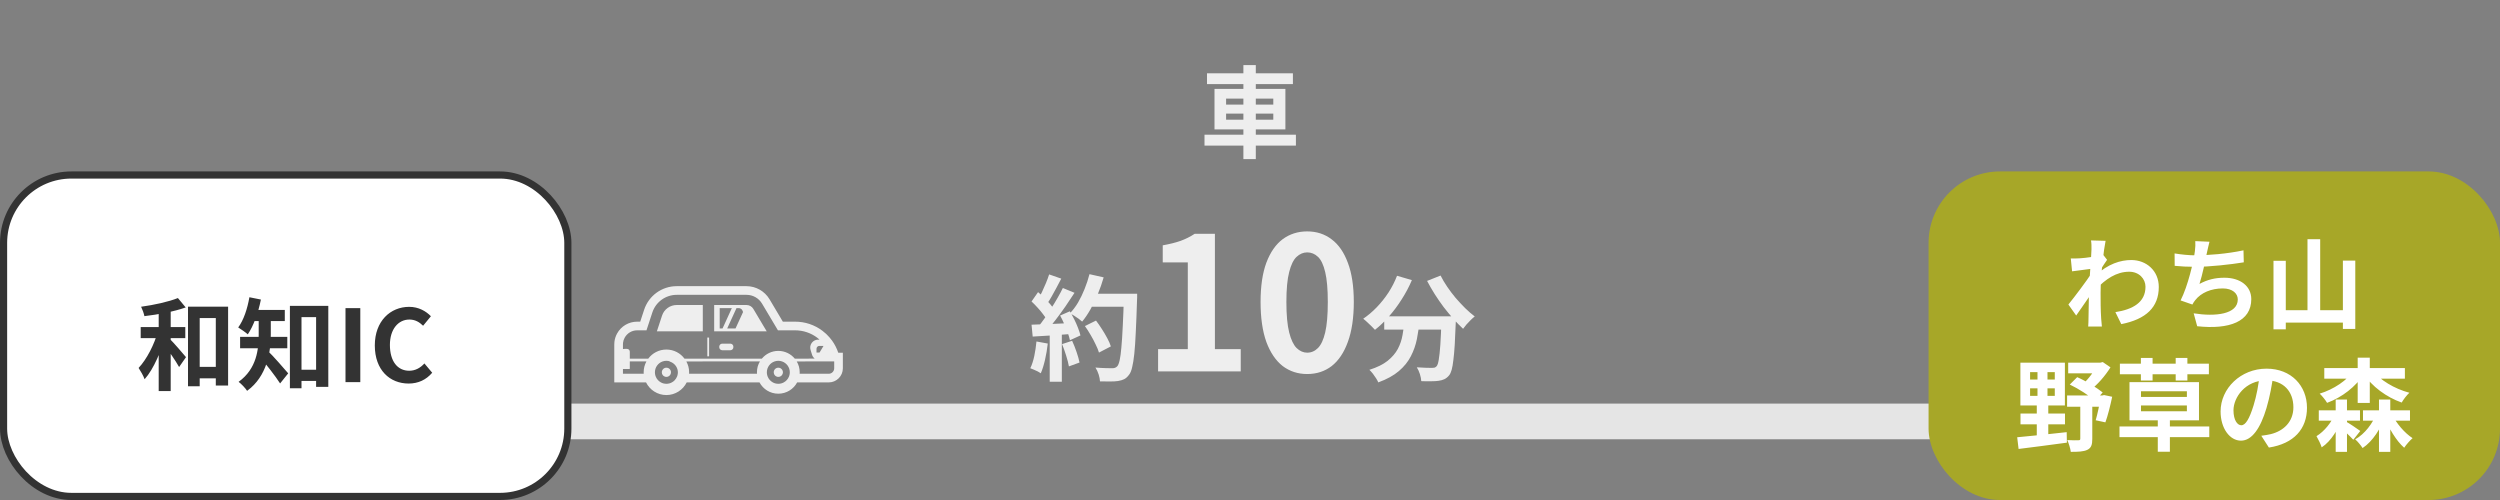 <svg width="350" height="70" viewBox="0 0 350 70" fill="none" xmlns="http://www.w3.org/2000/svg">
<rect x="0" y="0" width="350" height="70" fill="#808080" stroke="none"/>
<path d="M20 59L330 59" stroke="#E5E5E5" stroke-width="5" stroke-linecap="round"/>
<rect x="0.5" y="24.5" width="79" height="45" rx="9.5" fill="white"/>
<rect x="0.5" y="24.5" width="79" height="45" rx="9.5" stroke="#333333"/>
<path d="M26.922 51.358H31.108V52.968H26.922V51.358ZM26.32 42.93H31.934V53.976H30.212V44.526H27.958V54.074H26.32V42.93ZM22.218 43H23.898V54.746H22.218V43ZM19.698 45.786H25.942V47.34H19.698V45.786ZM22.106 46.374L23.226 46.752C22.624 49.02 21.532 51.666 20.244 53.094C20.076 52.604 19.684 51.946 19.404 51.512C20.566 50.28 21.63 48.166 22.106 46.374ZM24.906 41.726L25.998 43.042C24.346 43.63 22.12 44.036 20.216 44.26C20.146 43.882 19.936 43.308 19.754 42.944C21.588 42.692 23.632 42.244 24.906 41.726ZM23.744 47.424C24.178 47.83 25.704 49.58 26.04 50L25.074 51.386C24.612 50.532 23.492 48.936 22.946 48.222L23.744 47.424ZM41.342 51.764H45.178V53.332H41.342V51.764ZM40.586 42.818H45.962V54.158H44.254V44.4H42.21V54.354H40.586V42.818ZM36.218 44.134H37.912V46.836C37.912 49.216 37.408 52.674 34.594 54.718C34.384 54.368 33.74 53.696 33.404 53.458C35.966 51.61 36.218 48.866 36.218 46.808V44.134ZM35.07 43.392H39.872V44.946H35.07V43.392ZM33.614 47.158H40.222V48.754H33.614V47.158ZM37.492 49.132C38.066 49.636 39.914 51.75 40.348 52.268L39.214 53.682C38.556 52.646 37.184 50.91 36.47 50.084L37.492 49.132ZM34.916 41.614L36.526 41.936C36.162 43.784 35.49 45.632 34.692 46.808C34.398 46.542 33.712 46.066 33.348 45.842C34.104 44.834 34.636 43.224 34.916 41.614ZM48.37 53.5V43.14H50.442V53.5H48.37ZM57.205 53.696C54.587 53.696 52.473 51.82 52.473 48.362C52.473 44.946 54.657 42.958 57.289 42.958C58.605 42.958 59.655 43.574 60.327 44.274L59.235 45.604C58.703 45.086 58.115 44.736 57.317 44.736C55.763 44.736 54.587 46.08 54.587 48.292C54.587 50.56 55.637 51.904 57.289 51.904C58.171 51.904 58.871 51.484 59.417 50.882L60.509 52.184C59.655 53.178 58.549 53.696 57.205 53.696Z" fill="#333333"/>
<rect x="270" y="24" width="80" height="46" rx="10" fill="#A7A728"/>
<path d="M296.154 43.698C298.604 43.32 300.368 42.326 300.368 40.142C300.368 39.05 299.486 38.042 298.086 38.042C296.294 38.042 294.796 39.064 293.424 40.506L293.438 38.532C295.104 36.95 296.882 36.404 298.38 36.404C300.522 36.404 302.23 37.93 302.23 40.17C302.23 43.012 300.452 44.692 296.98 45.378L296.154 43.698ZM292.976 37.608C292.346 37.678 291.016 37.86 290.092 37.986L289.91 36.18C290.302 36.194 290.624 36.194 291.128 36.166C292.01 36.124 293.802 35.858 294.432 35.648L294.992 36.376C294.754 36.698 294.32 37.384 294.082 37.748L293.27 40.38C292.654 41.276 291.408 43.152 290.666 44.174L289.574 42.634C290.456 41.542 292.136 39.316 292.836 38.224L292.864 37.86L292.976 37.608ZM292.808 34.906C292.808 34.514 292.822 34.094 292.738 33.66L294.782 33.716C294.544 34.836 294.082 38.504 294.082 41.01C294.082 42.144 294.082 43.334 294.166 44.636C294.18 44.888 294.236 45.406 294.264 45.714H292.346C292.374 45.42 292.388 44.902 292.388 44.678C292.402 43.32 292.416 42.382 292.458 40.632C292.5 39.386 292.808 35.466 292.808 34.906ZM309.328 33.842C309.188 34.346 309.104 34.822 308.992 35.27C308.768 36.39 308.348 38.448 307.928 39.75C309.062 39.134 310.154 38.882 311.414 38.882C313.668 38.882 315.18 40.072 315.18 41.878C315.18 45.014 312.142 46.162 307.606 45.672L307.116 43.866C310.196 44.356 313.29 43.992 313.29 41.92C313.29 41.094 312.562 40.38 311.19 40.38C309.58 40.38 308.152 40.968 307.326 42.032C307.172 42.228 307.06 42.396 306.934 42.634L305.282 42.06C306.318 40.016 307.102 36.614 307.284 35.172C307.354 34.584 307.368 34.22 307.34 33.758L309.328 33.842ZM304.442 35.48C305.352 35.634 306.472 35.746 307.34 35.746C309.132 35.746 311.792 35.536 314.088 35.046L314.13 36.726C312.352 37.02 309.384 37.356 307.354 37.356C306.29 37.356 305.282 37.3 304.456 37.216L304.442 35.48ZM323.048 33.492H324.826V44.454H323.048V33.492ZM318.288 36.516H320.01V46.106H318.288V36.516ZM328.004 36.488H329.74V46.05H328.004V36.488ZM319.128 43.432H328.774V45.168H319.128V43.432ZM284.212 54.37V55.42H287.67V54.37H284.212ZM284.212 52.102V53.138H287.67V52.102H284.212ZM282.854 50.772H289.084V56.764H282.854V50.772ZM282.868 57.898H289.098V59.41H282.868V57.898ZM282.406 61.216C284.142 61.062 286.816 60.782 289.336 60.502L289.364 61.972C286.984 62.308 284.436 62.616 282.602 62.854L282.406 61.216ZM289.546 50.772H294.376V52.27H289.546V50.772ZM289.392 55.364H294.6V56.946H289.392V55.364ZM293.62 50.772H294.04L294.39 50.688L295.468 51.43C294.74 52.592 293.648 53.894 292.528 54.692C292.318 54.398 291.87 53.95 291.618 53.74C292.416 53.054 293.256 51.878 293.62 51.08V50.772ZM289.77 53.838L290.806 52.802C292.066 53.348 293.55 54.286 294.376 54.944L293.326 56.12C292.514 55.406 291.016 54.426 289.77 53.838ZM294.096 55.364H294.32L294.572 55.308L295.706 55.546C295.44 56.806 295.09 58.22 294.754 59.13L293.396 58.836C293.634 58.024 293.928 56.666 294.096 55.602V55.364ZM291.24 56.148H292.92V61.454C292.92 62.238 292.78 62.714 292.22 62.98C291.688 63.232 290.932 63.26 289.91 63.26C289.854 62.784 289.63 62.07 289.42 61.608C290.05 61.65 290.764 61.65 290.974 61.636C291.184 61.636 291.24 61.58 291.24 61.398V56.148ZM285.248 51.248H286.648V55.938H286.76V61.16H285.15V55.938H285.248V51.248ZM296.728 59.704H309.3V61.202H296.728V59.704ZM302.09 58.08H303.784V63.246H302.09V58.08ZM299.738 56.764V57.576H306.164V56.764H299.738ZM299.738 54.776V55.574H306.164V54.776H299.738ZM298.128 53.502H307.858V58.85H298.128V53.502ZM299.724 50.114H301.362V53.278H299.724V50.114ZM304.596 50.114H306.234V53.278H304.596V50.114ZM296.784 50.912H309.244V52.396H296.784V50.912ZM318.274 52.41C318.078 53.838 317.798 55.476 317.308 57.128C316.468 59.956 315.264 61.692 313.738 61.692C312.17 61.692 310.882 59.97 310.882 57.604C310.882 54.384 313.696 51.612 317.322 51.612C320.78 51.612 322.978 54.02 322.978 57.086C322.978 60.026 321.172 62.112 317.644 62.658L316.58 61.006C317.126 60.936 317.518 60.866 317.896 60.782C319.674 60.348 321.074 59.074 321.074 57.016C321.074 54.818 319.702 53.25 317.28 53.25C314.312 53.25 312.688 55.672 312.688 57.436C312.688 58.85 313.248 59.536 313.78 59.536C314.382 59.536 314.914 58.64 315.502 56.75C315.908 55.434 316.216 53.824 316.356 52.354L318.274 52.41ZM325.4 51.528H336.684V53.012H325.4V51.528ZM324.63 57.45H330.398V58.892H324.63V57.45ZM330.818 57.45H337.398V58.892H330.818V57.45ZM330.076 50.072H331.77V56.414H330.076V50.072ZM326.996 55.938H328.578V63.26H326.996V55.938ZM333.058 55.938H334.64V63.26H333.058V55.938ZM329.558 51.822L330.944 52.354C329.81 54.146 327.878 55.63 325.792 56.4C325.568 56.008 325.092 55.42 324.756 55.112C326.716 54.51 328.62 53.25 329.558 51.822ZM332.134 51.822C333.184 53.208 335.214 54.426 337.314 54.986C336.95 55.308 336.474 55.938 336.236 56.358C334.094 55.602 332.078 54.118 330.888 52.312L332.134 51.822ZM332.764 57.758L333.968 58.094C333.324 60.012 332.19 61.776 330.762 62.728C330.524 62.35 330.062 61.79 329.726 61.51C331.056 60.768 332.19 59.284 332.764 57.758ZM334.836 57.926C335.466 59.242 336.628 60.614 337.762 61.342C337.398 61.65 336.866 62.252 336.586 62.686C335.48 61.72 334.416 59.956 333.8 58.276L334.836 57.926ZM326.926 57.884L328.046 58.304C327.388 60.012 326.38 61.762 325.036 62.63C324.896 62.168 324.56 61.51 324.308 61.062C325.414 60.39 326.422 59.13 326.926 57.884ZM328.368 58.976C328.788 59.2 330.118 60.082 330.44 60.334L329.46 61.566C329.012 61.076 327.99 60.11 327.472 59.676L328.368 58.976Z" fill="white"/>
<path d="M151.888 45.648L153.44 44.88C153.717 45.243 153.995 45.643 154.272 46.08C154.549 46.507 154.8 46.933 155.024 47.36C155.248 47.776 155.413 48.155 155.52 48.496L153.856 49.36C153.76 49.029 153.605 48.651 153.392 48.224C153.189 47.787 152.955 47.344 152.688 46.896C152.432 46.448 152.165 46.032 151.888 45.648ZM152.432 41.12H158.176V42.944H152.432V41.12ZM157.344 41.12H159.2C159.2 41.12 159.2 41.179 159.2 41.296C159.2 41.413 159.2 41.541 159.2 41.68C159.2 41.819 159.195 41.931 159.184 42.016C159.131 43.776 159.072 45.275 159.008 46.512C158.955 47.739 158.885 48.752 158.8 49.552C158.715 50.352 158.613 50.981 158.496 51.44C158.389 51.899 158.251 52.235 158.08 52.448C157.856 52.757 157.621 52.971 157.376 53.088C157.141 53.205 156.853 53.291 156.512 53.344C156.224 53.387 155.851 53.408 155.392 53.408C154.944 53.408 154.48 53.403 154 53.392C153.989 53.115 153.925 52.789 153.808 52.416C153.691 52.053 153.541 51.733 153.36 51.456C153.872 51.499 154.341 51.525 154.768 51.536C155.195 51.547 155.509 51.552 155.712 51.552C155.883 51.552 156.016 51.531 156.112 51.488C156.219 51.445 156.32 51.376 156.416 51.28C156.544 51.141 156.656 50.859 156.752 50.432C156.848 50.005 156.928 49.408 156.992 48.64C157.067 47.861 157.131 46.885 157.184 45.712C157.248 44.539 157.301 43.136 157.344 41.504V41.12ZM152.528 38.384L154.512 38.832C154.288 39.621 154.016 40.4 153.696 41.168C153.387 41.925 153.045 42.635 152.672 43.296C152.299 43.957 151.909 44.533 151.504 45.024C151.376 44.907 151.211 44.773 151.008 44.624C150.805 44.475 150.592 44.331 150.368 44.192C150.144 44.053 149.952 43.941 149.792 43.856C150.208 43.429 150.587 42.928 150.928 42.352C151.269 41.765 151.573 41.136 151.84 40.464C152.117 39.781 152.347 39.088 152.528 38.384ZM146.88 38.416L148.576 39.008C148.363 39.424 148.139 39.851 147.904 40.288C147.669 40.715 147.44 41.131 147.216 41.536C146.992 41.931 146.773 42.277 146.56 42.576L145.264 42.048C145.456 41.717 145.653 41.344 145.856 40.928C146.059 40.501 146.251 40.069 146.432 39.632C146.613 39.195 146.763 38.789 146.88 38.416ZM148.8 40.32L150.432 40.992C150.037 41.6 149.611 42.24 149.152 42.912C148.693 43.573 148.229 44.208 147.76 44.816C147.291 45.424 146.853 45.957 146.448 46.416L145.28 45.824C145.589 45.461 145.904 45.051 146.224 44.592C146.544 44.133 146.859 43.659 147.168 43.168C147.488 42.677 147.787 42.187 148.064 41.696C148.352 41.195 148.597 40.736 148.8 40.32ZM144.416 42.208L145.328 40.896C145.605 41.131 145.893 41.397 146.192 41.696C146.491 41.984 146.763 42.272 147.008 42.56C147.264 42.848 147.456 43.115 147.584 43.36L146.608 44.848C146.48 44.603 146.293 44.325 146.048 44.016C145.813 43.696 145.552 43.381 145.264 43.072C144.976 42.752 144.693 42.464 144.416 42.208ZM148.416 44.176L149.776 43.584C149.989 43.936 150.197 44.315 150.4 44.72C150.603 45.125 150.779 45.525 150.928 45.92C151.077 46.304 151.189 46.651 151.264 46.96L149.792 47.632C149.728 47.333 149.627 46.987 149.488 46.592C149.349 46.187 149.184 45.776 148.992 45.36C148.811 44.933 148.619 44.539 148.416 44.176ZM144.416 45.456C145.152 45.435 146.037 45.403 147.072 45.36C148.117 45.317 149.179 45.269 150.256 45.216L150.24 46.736C149.237 46.811 148.24 46.885 147.248 46.96C146.256 47.024 145.365 47.077 144.576 47.12L144.416 45.456ZM148.688 48.176L150.096 47.712C150.32 48.192 150.528 48.715 150.72 49.28C150.912 49.845 151.051 50.336 151.136 50.752L149.648 51.296C149.573 50.869 149.445 50.368 149.264 49.792C149.083 49.205 148.891 48.667 148.688 48.176ZM145.104 47.808L146.688 48.096C146.603 48.864 146.475 49.621 146.304 50.368C146.133 51.115 145.936 51.744 145.712 52.256C145.605 52.181 145.461 52.096 145.28 52C145.099 51.915 144.912 51.829 144.72 51.744C144.539 51.659 144.379 51.595 144.24 51.552C144.475 51.072 144.661 50.501 144.8 49.84C144.939 49.168 145.04 48.491 145.104 47.808ZM146.96 46.304H148.656V53.44H146.96V46.304ZM162.132 52V48.88H166.292V36.738H162.782V34.346C163.753 34.173 164.585 33.965 165.278 33.722C165.989 33.462 166.647 33.133 167.254 32.734H170.088V48.88H173.702V52H162.132ZM183.006 52.364C181.706 52.364 180.562 51.991 179.574 51.246C178.603 50.483 177.841 49.357 177.286 47.866C176.749 46.358 176.48 44.495 176.48 42.276C176.48 40.075 176.749 38.246 177.286 36.79C177.841 35.317 178.603 34.216 179.574 33.488C180.562 32.76 181.706 32.396 183.006 32.396C184.323 32.396 185.467 32.769 186.438 33.514C187.409 34.242 188.163 35.334 188.7 36.79C189.255 38.246 189.532 40.075 189.532 42.276C189.532 44.495 189.255 46.358 188.7 47.866C188.163 49.357 187.409 50.483 186.438 51.246C185.467 51.991 184.323 52.364 183.006 52.364ZM183.006 49.374C183.578 49.374 184.081 49.157 184.514 48.724C184.947 48.291 185.285 47.563 185.528 46.54C185.771 45.5 185.892 44.079 185.892 42.276C185.892 40.491 185.771 39.095 185.528 38.09C185.285 37.067 184.947 36.357 184.514 35.958C184.081 35.542 183.578 35.334 183.006 35.334C182.469 35.334 181.975 35.542 181.524 35.958C181.091 36.357 180.744 37.067 180.484 38.09C180.224 39.095 180.094 40.491 180.094 42.276C180.094 44.079 180.224 45.5 180.484 46.54C180.744 47.563 181.091 48.291 181.524 48.724C181.975 49.157 182.469 49.374 183.006 49.374ZM193.792 44.288H202.448V46.144H193.792V44.288ZM201.808 44.288H203.824C203.824 44.288 203.824 44.341 203.824 44.448C203.824 44.544 203.824 44.661 203.824 44.8C203.824 44.928 203.819 45.035 203.808 45.12C203.765 46.325 203.717 47.365 203.664 48.24C203.611 49.104 203.547 49.824 203.472 50.4C203.408 50.976 203.328 51.435 203.232 51.776C203.136 52.117 203.019 52.373 202.88 52.544C202.667 52.8 202.443 52.981 202.208 53.088C201.984 53.195 201.717 53.269 201.408 53.312C201.141 53.355 200.789 53.376 200.352 53.376C199.915 53.387 199.456 53.381 198.976 53.36C198.965 53.072 198.901 52.741 198.784 52.368C198.667 52.005 198.523 51.691 198.352 51.424C198.8 51.456 199.216 51.477 199.6 51.488C199.984 51.499 200.272 51.504 200.464 51.504C200.613 51.504 200.736 51.493 200.832 51.472C200.928 51.44 201.024 51.376 201.12 51.28C201.248 51.141 201.349 50.837 201.424 50.368C201.509 49.888 201.584 49.184 201.648 48.256C201.712 47.317 201.765 46.107 201.808 44.624V44.288ZM195.584 38.608L197.664 39.216C197.269 40.144 196.795 41.04 196.24 41.904C195.696 42.768 195.104 43.563 194.464 44.288C193.835 45.013 193.179 45.643 192.496 46.176C192.379 46.037 192.219 45.872 192.016 45.68C191.813 45.477 191.605 45.28 191.392 45.088C191.189 44.896 191.008 44.741 190.848 44.624C191.509 44.176 192.139 43.643 192.736 43.024C193.344 42.395 193.893 41.707 194.384 40.96C194.875 40.203 195.275 39.419 195.584 38.608ZM201.68 38.576C201.936 39.088 202.245 39.611 202.608 40.144C202.971 40.677 203.365 41.2 203.792 41.712C204.229 42.213 204.672 42.688 205.12 43.136C205.579 43.584 206.027 43.973 206.464 44.304C206.293 44.432 206.101 44.603 205.888 44.816C205.685 45.019 205.488 45.227 205.296 45.44C205.115 45.653 204.96 45.851 204.832 46.032C204.384 45.616 203.931 45.152 203.472 44.64C203.013 44.117 202.56 43.568 202.112 42.992C201.675 42.405 201.259 41.803 200.864 41.184C200.469 40.555 200.112 39.936 199.792 39.328L201.68 38.576ZM196.64 44.832H198.736C198.661 45.728 198.539 46.603 198.368 47.456C198.197 48.309 197.915 49.115 197.52 49.872C197.136 50.629 196.576 51.323 195.84 51.952C195.115 52.571 194.155 53.099 192.96 53.536C192.885 53.355 192.779 53.157 192.64 52.944C192.501 52.731 192.352 52.517 192.192 52.304C192.032 52.101 191.872 51.925 191.712 51.776C192.789 51.435 193.643 51.013 194.272 50.512C194.901 50 195.376 49.445 195.696 48.848C196.016 48.24 196.235 47.595 196.352 46.912C196.48 46.229 196.576 45.536 196.64 44.832Z" fill="#EEEEEE"/>
<path d="M168.98 10.262H181.006V11.774H168.98V10.262ZM168.63 18.858H181.426V20.384H168.63V18.858ZM174.076 9.114H175.812V22.274H174.076V9.114ZM171.654 15.904V16.758H178.262V15.904H171.654ZM171.654 13.804V14.644H178.262V13.804H171.654ZM170.03 12.446H179.956V18.116H170.03V12.446Z" fill="#EEEEEE"/>
<path d="M86.393 46.691C86.946 45.673 88.027 45.033 89.2 45.033H89.632L90.179 43.365C90.829 41.392 92.662 40.063 94.742 40.063H104.512C105.826 40.063 107.057 40.766 107.731 41.891L109.598 45.033H111.304C112.706 45.033 114.034 45.474 115.144 46.313C115.508 46.584 115.838 46.895 116.129 47.234C116.255 47.375 116.376 47.525 116.492 47.69C116.861 48.204 117.157 48.781 117.36 49.387H118V51.564C118 52.65 117.113 53.537 116.027 53.537H111.6C111.101 54.478 110.107 55.118 108.963 55.118C107.823 55.118 106.829 54.478 106.33 53.537H96.138C95.62 54.584 94.538 55.307 93.292 55.307C92.046 55.307 90.965 54.584 90.446 53.537H86V48.238C86 48.097 86.005 47.971 86.02 47.85C86.068 47.443 86.194 47.05 86.393 46.691ZM115.295 48.427H114.713C114.49 48.427 114.31 48.606 114.31 48.829V49.353H114.737L115.295 48.427ZM111.544 50.604C111.809 51.049 111.959 51.566 111.959 52.122C111.959 52.189 111.959 52.257 111.949 52.325C111.949 52.325 111.949 52.325 111.949 52.325H116.027C116.444 52.325 116.788 51.981 116.788 51.564V50.599H116.415H113.317L111.544 50.604ZM107.425 52.576C107.438 52.623 107.452 52.669 107.469 52.713C107.61 53.067 107.867 53.358 108.197 53.537C108.424 53.663 108.681 53.731 108.963 53.731C109.244 53.731 109.501 53.663 109.729 53.537C110.058 53.358 110.32 53.067 110.461 52.713C110.479 52.669 110.492 52.622 110.505 52.576C110.516 52.541 110.524 52.506 110.532 52.471C110.542 52.423 110.552 52.375 110.558 52.325C110.567 52.257 110.572 52.19 110.572 52.121C110.572 51.413 110.116 50.812 109.481 50.599C109.316 50.541 109.147 50.512 108.963 50.512C108.778 50.512 108.609 50.541 108.444 50.599C107.813 50.812 107.358 51.413 107.358 52.121C107.358 52.189 107.362 52.257 107.372 52.325C107.377 52.374 107.388 52.422 107.398 52.47C107.406 52.505 107.415 52.541 107.425 52.576ZM96.468 52.325H104.797L105.981 52.324C105.971 52.256 105.971 52.189 105.971 52.122C105.971 51.564 106.121 51.045 106.388 50.599H99.449L96.087 50.604C96.338 51.059 96.478 51.571 96.478 52.122C96.478 52.19 96.478 52.257 96.468 52.325V52.325H96.468ZM91.755 52.577C91.768 52.623 91.781 52.669 91.799 52.713C91.939 53.067 92.197 53.358 92.526 53.537C92.754 53.663 93.011 53.731 93.292 53.731C93.573 53.731 93.831 53.663 94.058 53.537C94.194 53.465 94.315 53.377 94.422 53.271C94.577 53.111 94.708 52.922 94.79 52.713C94.839 52.592 94.873 52.461 94.887 52.325C94.892 52.311 94.892 52.296 94.892 52.286C94.897 52.233 94.902 52.175 94.902 52.121C94.902 52.078 94.902 52.034 94.892 51.99C94.892 51.952 94.887 51.913 94.878 51.874C94.873 51.831 94.863 51.787 94.853 51.743C94.717 51.223 94.326 50.815 93.825 50.639C93.795 50.629 93.765 50.617 93.733 50.609L93.748 50.605C93.743 50.604 93.739 50.6 93.733 50.599H93.775L93.794 50.595C93.634 50.54 93.47 50.512 93.292 50.512C93.108 50.512 92.938 50.541 92.773 50.599C92.143 50.812 91.688 51.413 91.688 52.121C91.688 52.189 91.692 52.257 91.702 52.325C91.707 52.374 91.718 52.421 91.728 52.468C91.735 52.505 91.744 52.541 91.755 52.577ZM90.121 52.324C90.112 52.256 90.112 52.189 90.112 52.122C90.112 51.569 90.252 51.055 90.499 50.599H88.172V51.617L88.129 51.656H87.212V52.325H89.772L90.121 52.324ZM87.215 48.868C87.287 48.849 87.359 48.844 87.435 48.844H87.784C87.998 48.844 88.172 49.019 88.172 49.237V50.211H90.756C91.329 49.435 92.255 48.936 93.292 48.936C94.33 48.936 95.256 49.435 95.828 50.211H106.659C107.208 49.547 108.037 49.125 108.963 49.125C109.889 49.125 110.723 49.547 111.271 50.211H112.845L114.056 50.204C113.885 50.064 113.752 49.878 113.685 49.663L113.477 48.98C113.375 48.64 113.438 48.282 113.651 47.995C113.864 47.709 114.189 47.549 114.543 47.549H114.661L114.734 47.543C114.634 47.453 114.526 47.368 114.417 47.283C113.549 46.628 112.473 46.245 111.304 46.245H108.914L108.9 46.226L106.689 42.512C106.233 41.746 105.409 41.276 104.512 41.276H94.742C93.195 41.276 91.814 42.269 91.329 43.743L90.514 46.226L90.509 46.245H89.2C88.444 46.245 87.789 46.667 87.454 47.283C87.333 47.501 87.251 47.743 87.222 48C87.212 48.078 87.212 48.155 87.212 48.238V48.749L87.215 48.868Z" fill="#EEEEEE"/>
<path d="M101.117 48.111H102.251C102.484 48.111 102.673 48.301 102.673 48.533V48.606C102.673 48.844 102.484 49.033 102.251 49.033H101.117C100.884 49.033 100.695 48.844 100.695 48.606V48.533C100.695 48.301 100.884 48.111 101.117 48.111Z" fill="#EEEEEE"/>
<path d="M105.463 43.239L106.7 45.319L107.334 46.376H107.328L107.334 46.386H99.984V42.701H104.513C104.901 42.701 105.269 42.91 105.463 43.239ZM100.758 45.985H101.155L101.285 45.706L102.328 43.419L102.459 43.136H100.758V45.978V45.985H100.758ZM101.809 45.985H102.974L104.026 43.69L103.964 43.52C103.882 43.288 103.668 43.136 103.428 43.136H103.109L102.187 45.15L101.809 45.985Z" fill="#EEEEEE"/>
<path d="M99.023 47.258H99.275V49.886H99.023V47.258Z" fill="#EEEEEE"/>
<path d="M94.741 42.701H95.842H98.392V46.386H93.068H91.963L92.685 44.19C92.976 43.297 93.805 42.701 94.741 42.701Z" fill="#EEEEEE"/>
<path d="M108.963 51.477C109.317 51.477 109.608 51.767 109.608 52.121C109.608 52.194 109.598 52.262 109.569 52.325C109.516 52.5 109.385 52.645 109.215 52.713C109.138 52.747 109.05 52.766 108.963 52.766C108.876 52.766 108.788 52.747 108.716 52.713C108.546 52.645 108.415 52.5 108.357 52.325C108.333 52.262 108.323 52.194 108.323 52.121C108.323 51.767 108.609 51.477 108.963 51.477Z" fill="#EEEEEE"/>
<path d="M93.293 51.477C93.652 51.477 93.938 51.767 93.938 52.121C93.938 52.194 93.928 52.262 93.904 52.325C93.87 52.427 93.812 52.519 93.734 52.587C93.681 52.64 93.618 52.684 93.545 52.713C93.467 52.747 93.38 52.766 93.293 52.766C93.206 52.766 93.118 52.747 93.045 52.713C92.876 52.645 92.745 52.5 92.687 52.325C92.663 52.262 92.653 52.194 92.653 52.121C92.653 51.952 92.721 51.797 92.832 51.68C92.944 51.554 93.108 51.477 93.293 51.477Z" fill="#EEEEEE"/>
</svg>
